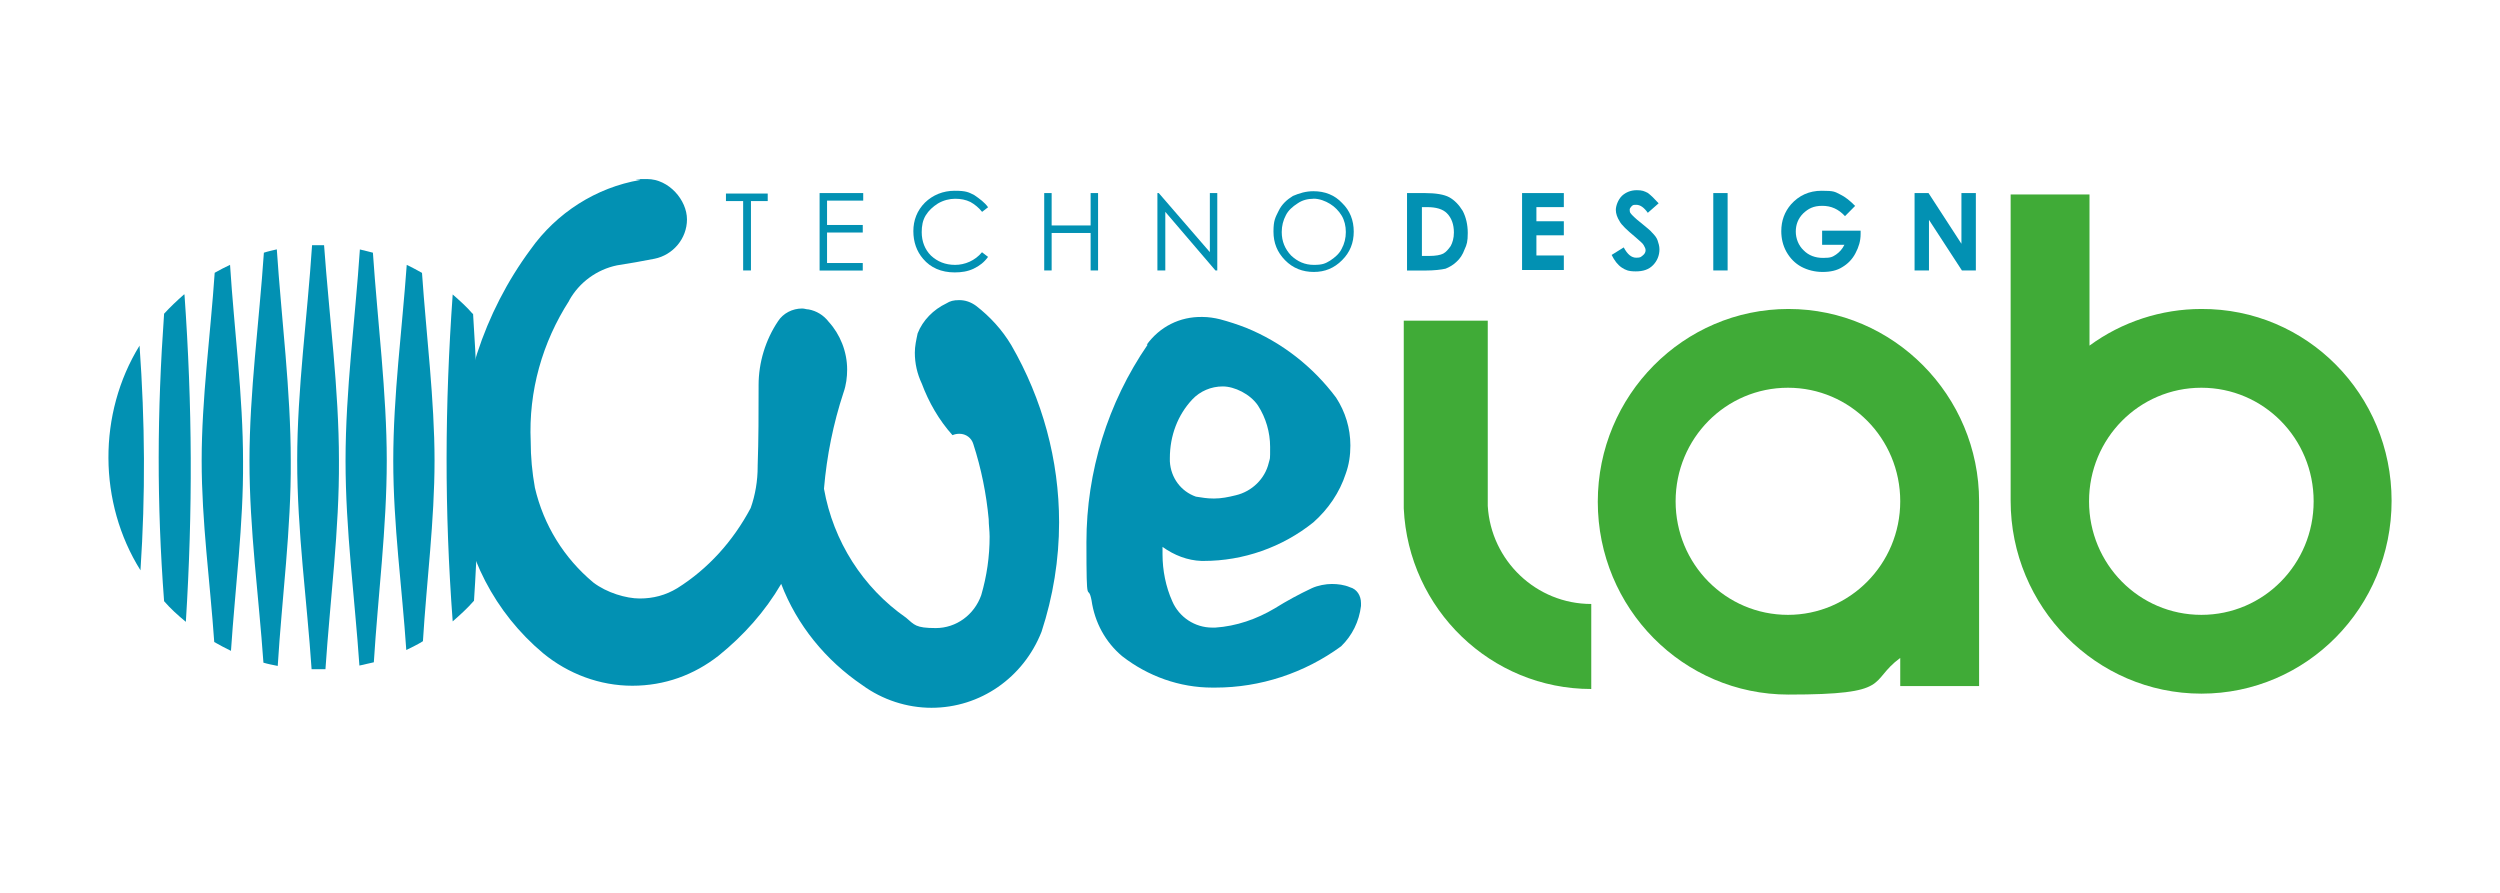 <svg xmlns="http://www.w3.org/2000/svg" xmlns:xlink="http://www.w3.org/1999/xlink" width="140" zoomAndPan="magnify" viewBox="0 0 104.88 37.5" height="50" preserveAspectRatio="xMidYMid meet" version="1.0"><defs><clipPath id="2267d0b338"><path d="M 67 12 L 84 12 L 84 29.723 L 67 29.723 Z M 67 12 " clip-rule="nonzero"/></clipPath><clipPath id="ca1ba62a38"><path d="M 84 8 L 100.547 8 L 100.547 29.723 L 84 29.723 Z M 84 8 " clip-rule="nonzero"/></clipPath><clipPath id="dfe7287c76"><path d="M 67 7.52 L 70 7.52 L 70 12 L 67 12 Z M 67 7.52 " clip-rule="nonzero"/></clipPath><clipPath id="992ca8992b"><path d="M 4.332 14 L 6 14 L 6 24 L 4.332 24 Z M 4.332 14 " clip-rule="nonzero"/></clipPath><clipPath id="804e49e1b9"><path d="M 19 7.52 L 45 7.52 L 45 29.723 L 19 29.723 Z M 19 7.52 " clip-rule="nonzero"/></clipPath></defs><path fill="#0291b3" d="M 48.141 14.477 C 46.465 16.918 45.57 19.812 45.57 22.77 C 45.57 25.727 45.629 24.406 45.785 25.215 C 45.918 26.141 46.367 26.969 47.07 27.559 C 48.16 28.406 49.488 28.879 50.852 28.879 L 50.984 28.879 C 52.875 28.879 54.727 28.27 56.266 27.145 C 56.734 26.691 57.023 26.102 57.102 25.449 L 57.102 25.332 C 57.102 25.016 56.93 24.742 56.637 24.664 C 56.402 24.562 56.129 24.527 55.875 24.527 C 55.625 24.527 55.293 24.586 55.039 24.703 C 54.492 24.961 53.988 25.234 53.48 25.551 C 52.719 26.004 51.863 26.301 50.984 26.359 L 50.852 26.359 C 50.129 26.359 49.465 25.926 49.176 25.254 C 48.902 24.645 48.766 23.953 48.766 23.285 C 48.766 22.613 48.766 23.066 48.766 22.969 C 49.254 23.32 49.816 23.539 50.402 23.559 L 50.5 23.559 C 52.156 23.559 53.793 22.988 55.098 21.941 C 55.723 21.391 56.207 20.68 56.461 19.895 C 56.598 19.52 56.656 19.125 56.656 18.711 C 56.656 17.98 56.441 17.293 56.055 16.699 C 55.082 15.398 53.773 14.375 52.273 13.766 C 51.922 13.629 51.551 13.508 51.184 13.41 C 50.949 13.352 50.695 13.312 50.441 13.312 C 49.484 13.293 48.648 13.727 48.102 14.477 M 50.012 16.781 C 50.344 16.426 50.809 16.23 51.297 16.23 C 51.785 16.23 52.449 16.547 52.777 17.035 C 53.109 17.551 53.285 18.16 53.285 18.77 C 53.285 19.379 53.285 19.203 53.227 19.441 C 53.07 20.109 52.523 20.641 51.844 20.801 C 51.531 20.879 51.238 20.938 50.926 20.938 C 50.613 20.938 50.438 20.898 50.168 20.859 C 49.543 20.641 49.113 20.07 49.074 19.379 L 49.074 19.242 C 49.074 18.297 49.406 17.43 50.012 16.781 " fill-opacity="1" fill-rule="nonzero"/><path fill="#40ab37" d="M 66.773 28.938 C 62.562 28.938 59.094 25.59 58.898 21.352 L 58.898 13.469 L 62.426 13.469 L 62.426 21.25 C 62.562 23.555 64.469 25.367 66.773 25.367 Z M 66.773 28.938 " fill-opacity="1" fill-rule="nonzero"/><g clip-path="url(#2267d0b338)"><path fill="#40ab37" d="M 75.055 12.977 C 70.648 12.977 67.047 16.602 67.047 21.074 C 67.047 25.547 70.629 29.172 75.055 29.172 C 79.477 29.172 78.383 28.637 79.75 27.633 L 79.75 28.816 L 83.062 28.816 L 83.062 21.055 C 83.062 16.602 79.457 12.977 75.055 12.977 Z M 75.035 25.824 C 72.422 25.824 70.316 23.695 70.316 21.055 C 70.316 18.414 72.422 16.285 75.035 16.285 C 77.645 16.285 79.75 18.414 79.75 21.055 C 79.75 23.695 77.625 25.824 75.035 25.824 Z M 75.035 25.824 " fill-opacity="1" fill-rule="nonzero"/></g><g clip-path="url(#ca1ba62a38)"><path fill="#40ab37" d="M 92.398 12.977 C 90.723 12.977 89.066 13.512 87.699 14.516 L 87.699 8.168 L 84.387 8.168 L 84.387 21.035 C 84.387 25.484 87.973 29.133 92.398 29.133 C 96.82 29.133 100.387 25.508 100.387 21.035 C 100.387 16.562 96.82 12.957 92.398 12.977 Z M 92.398 25.824 C 89.785 25.824 87.68 23.695 87.68 21.055 C 87.68 18.414 89.785 16.285 92.398 16.285 C 95.008 16.285 97.113 18.414 97.113 21.055 C 97.113 23.695 95.008 25.824 92.398 25.824 Z M 92.398 25.824 " fill-opacity="1" fill-rule="nonzero"/></g><path fill="#0291b3" d="M 30.43 8.445 L 30.43 8.129 L 32.184 8.129 L 32.184 8.445 L 31.48 8.445 L 31.48 11.359 L 31.152 11.359 L 31.152 8.445 Z M 30.43 8.445 " fill-opacity="1" fill-rule="nonzero"/><path fill="#0291b3" d="M 34.367 8.109 L 36.195 8.109 L 36.195 8.426 L 34.676 8.426 L 34.676 9.449 L 36.176 9.449 L 36.176 9.766 L 34.676 9.766 L 34.676 11.047 L 36.176 11.047 L 36.176 11.363 L 34.363 11.363 L 34.363 8.109 Z M 34.367 8.109 " fill-opacity="1" fill-rule="nonzero"/><path fill="#0291b3" d="M 41.441 8.703 L 41.188 8.898 C 41.051 8.723 40.875 8.582 40.699 8.484 C 40.504 8.387 40.289 8.348 40.055 8.348 C 39.82 8.348 39.566 8.41 39.332 8.547 C 39.117 8.684 38.945 8.844 38.824 9.039 C 38.691 9.254 38.652 9.492 38.652 9.75 C 38.652 10.141 38.785 10.48 39.039 10.734 C 39.312 10.988 39.645 11.125 40.055 11.125 C 40.461 11.125 40.891 10.949 41.184 10.594 L 41.438 10.789 C 41.281 11.008 41.086 11.164 40.832 11.285 C 40.582 11.402 40.328 11.441 40.035 11.441 C 39.473 11.441 39.023 11.242 38.711 10.871 C 38.438 10.555 38.301 10.16 38.301 9.707 C 38.301 9.254 38.457 8.84 38.789 8.508 C 39.117 8.191 39.547 8.012 40.035 8.012 C 40.523 8.012 40.621 8.074 40.855 8.191 C 41.086 8.348 41.301 8.508 41.438 8.703 Z M 41.441 8.703 " fill-opacity="1" fill-rule="nonzero"/><path fill="#0291b3" d="M 43.797 8.109 L 44.109 8.109 L 44.109 9.469 L 45.746 9.469 L 45.746 8.109 L 46.059 8.109 L 46.059 11.359 L 45.746 11.359 L 45.746 9.785 L 44.109 9.785 L 44.109 11.359 L 43.797 11.359 Z M 43.797 8.109 " fill-opacity="1" fill-rule="nonzero"/><path fill="#0291b3" d="M 48.551 11.359 L 48.551 8.109 L 48.609 8.109 L 50.754 10.59 L 50.754 8.109 L 51.066 8.109 L 51.066 11.359 L 50.988 11.359 L 48.883 8.898 L 48.883 11.359 Z M 48.551 11.359 " fill-opacity="1" fill-rule="nonzero"/><path fill="#0291b3" d="M 55.102 8.031 C 55.586 8.031 55.996 8.191 56.309 8.527 C 56.637 8.844 56.797 9.254 56.797 9.727 C 56.797 10.199 56.641 10.594 56.309 10.926 C 55.977 11.262 55.586 11.422 55.121 11.422 C 54.652 11.422 54.242 11.266 53.91 10.926 C 53.582 10.59 53.426 10.199 53.426 9.727 C 53.426 9.254 53.504 9.137 53.641 8.859 C 53.773 8.582 53.988 8.387 54.242 8.23 C 54.516 8.113 54.785 8.031 55.102 8.031 Z M 55.102 8.348 C 54.867 8.348 54.633 8.406 54.438 8.543 C 54.223 8.68 54.047 8.84 53.949 9.035 C 53.832 9.254 53.773 9.488 53.773 9.746 C 53.773 10.141 53.91 10.457 54.164 10.73 C 54.438 10.988 54.746 11.125 55.121 11.125 C 55.492 11.125 55.605 11.066 55.801 10.949 C 56.016 10.809 56.191 10.652 56.289 10.453 C 56.406 10.238 56.465 10 56.465 9.746 C 56.465 9.488 56.406 9.25 56.289 9.055 C 56.172 8.859 55.996 8.68 55.801 8.562 C 55.605 8.441 55.355 8.344 55.102 8.344 Z M 55.102 8.348 " fill-opacity="1" fill-rule="nonzero"/><path fill="#0291b3" d="M 59.055 8.109 L 59.777 8.109 C 60.246 8.109 60.594 8.168 60.809 8.285 C 61.023 8.402 61.219 8.602 61.375 8.859 C 61.508 9.113 61.586 9.43 61.586 9.785 C 61.586 10.141 61.547 10.277 61.453 10.473 C 61.375 10.691 61.258 10.867 61.121 10.988 C 60.984 11.125 60.809 11.223 60.652 11.285 C 60.48 11.324 60.184 11.363 59.777 11.363 L 59.035 11.363 L 59.035 8.109 Z M 59.66 8.703 L 59.66 10.75 L 59.953 10.75 C 60.246 10.75 60.438 10.711 60.555 10.652 C 60.672 10.59 60.77 10.473 60.867 10.336 C 60.945 10.199 61.004 10 61.004 9.766 C 61.004 9.43 60.906 9.152 60.711 8.957 C 60.535 8.781 60.262 8.699 59.871 8.699 L 59.66 8.699 Z M 59.66 8.703 " fill-opacity="1" fill-rule="nonzero"/><path fill="#0291b3" d="M 63.867 8.109 L 65.621 8.109 L 65.621 8.699 L 64.469 8.699 L 64.469 9.293 L 65.621 9.293 L 65.621 9.883 L 64.469 9.883 L 64.469 10.73 L 65.621 10.73 L 65.621 11.34 L 63.867 11.34 Z M 63.867 8.109 " fill-opacity="1" fill-rule="nonzero"/><g clip-path="url(#dfe7287c76)"><path fill="#0291b3" d="M 69.598 8.543 L 69.148 8.938 C 68.992 8.719 68.836 8.602 68.66 8.602 C 68.488 8.602 68.527 8.625 68.465 8.664 C 68.426 8.703 68.387 8.762 68.387 8.801 C 68.387 8.836 68.387 8.918 68.426 8.957 C 68.465 9.016 68.621 9.176 68.875 9.371 C 69.109 9.566 69.266 9.688 69.305 9.746 C 69.441 9.883 69.52 9.98 69.559 10.098 C 69.598 10.215 69.637 10.336 69.637 10.473 C 69.637 10.73 69.539 10.965 69.363 11.141 C 69.188 11.32 68.953 11.398 68.641 11.398 C 68.328 11.398 68.215 11.34 68.059 11.242 C 67.883 11.125 67.746 10.945 67.629 10.707 L 68.137 10.391 C 68.293 10.688 68.465 10.824 68.664 10.824 C 68.859 10.824 68.859 10.785 68.938 10.727 C 69.016 10.668 69.055 10.59 69.055 10.508 C 69.055 10.43 69.012 10.371 68.973 10.293 C 68.934 10.215 68.801 10.117 68.625 9.957 C 68.273 9.664 68.039 9.445 67.961 9.289 C 67.863 9.133 67.805 8.973 67.805 8.816 C 67.805 8.66 67.887 8.402 68.059 8.227 C 68.234 8.066 68.449 7.988 68.684 7.988 C 68.918 7.988 68.996 8.027 69.152 8.105 C 69.285 8.207 69.426 8.344 69.602 8.539 Z M 69.598 8.543 " fill-opacity="1" fill-rule="nonzero"/></g><path fill="#0291b3" d="M 71.898 8.109 L 72.5 8.109 L 72.5 11.359 L 71.898 11.359 Z M 71.898 8.109 " fill-opacity="1" fill-rule="nonzero"/><path fill="#0291b3" d="M 77.859 8.645 L 77.43 9.078 C 77.156 8.781 76.848 8.645 76.477 8.645 C 76.102 8.645 75.891 8.762 75.676 8.961 C 75.461 9.176 75.363 9.434 75.363 9.727 C 75.363 10.02 75.48 10.316 75.695 10.516 C 75.906 10.73 76.18 10.832 76.512 10.832 C 76.844 10.832 76.902 10.789 77.055 10.691 C 77.191 10.594 77.309 10.477 77.406 10.281 L 76.469 10.281 L 76.469 9.688 L 78.086 9.688 L 78.086 9.828 C 78.086 10.121 78.008 10.375 77.871 10.633 C 77.738 10.891 77.543 11.086 77.309 11.223 C 77.094 11.359 76.82 11.422 76.488 11.422 C 76.16 11.422 75.848 11.34 75.594 11.203 C 75.34 11.066 75.125 10.852 74.969 10.574 C 74.816 10.297 74.754 10.004 74.754 9.707 C 74.754 9.273 74.891 8.898 75.164 8.582 C 75.496 8.211 75.922 8.012 76.449 8.012 C 76.977 8.012 76.996 8.051 77.23 8.168 C 77.445 8.27 77.656 8.445 77.852 8.645 Z M 77.859 8.645 " fill-opacity="1" fill-rule="nonzero"/><path fill="#0291b3" d="M 80.352 8.109 L 80.938 8.109 L 82.32 10.238 L 82.32 8.109 L 82.926 8.109 L 82.926 11.359 L 82.34 11.359 L 80.957 9.234 L 80.957 11.359 L 80.352 11.359 Z M 80.352 8.109 " fill-opacity="1" fill-rule="nonzero"/><path fill="#0291b3" d="M 15.602 10.613 C 15.426 10.574 15.25 10.516 15.055 10.477 C 14.859 13.41 14.453 16.406 14.453 19.344 C 14.453 22.281 14.84 25.094 15.035 27.953 C 15.25 27.914 15.445 27.852 15.641 27.816 C 15.816 25.016 16.184 22.16 16.184 19.344 C 16.184 16.523 15.797 13.492 15.602 10.613 " fill-opacity="1" fill-rule="nonzero"/><path fill="#0291b3" d="M 17.664 11.461 C 17.449 11.344 17.238 11.223 17.023 11.125 C 16.828 13.844 16.457 16.625 16.457 19.344 C 16.457 22.059 16.828 24.68 17.004 27.301 C 17.238 27.184 17.492 27.066 17.703 26.93 C 17.859 24.406 18.191 21.863 18.191 19.344 C 18.191 16.82 17.844 14.062 17.664 11.461 " fill-opacity="1" fill-rule="nonzero"/><path fill="#0291b3" d="M 19.789 13.176 C 19.535 12.879 19.246 12.625 18.953 12.367 C 18.621 17.074 18.602 21.391 18.953 26.098 C 19.266 25.824 19.574 25.547 19.848 25.23 C 20.121 21.094 20.082 17.293 19.809 13.176 " fill-opacity="1" fill-rule="nonzero"/><path fill="#0291b3" d="M 13.555 10.297 L 13.047 10.297 C 12.852 13.293 12.422 16.348 12.422 19.34 C 12.422 22.336 12.832 25.211 13.027 28.105 L 13.609 28.105 C 13.805 25.191 14.195 22.234 14.176 19.34 C 14.176 16.348 13.766 13.293 13.551 10.297 " fill-opacity="1" fill-rule="nonzero"/><path fill="#0291b3" d="M 9.598 11.125 C 9.383 11.223 9.168 11.34 8.957 11.457 C 8.781 14.059 8.41 16.738 8.41 19.34 C 8.41 21.938 8.762 24.422 8.938 26.965 C 9.172 27.102 9.406 27.219 9.641 27.336 C 9.816 24.695 10.168 22.02 10.148 19.379 C 10.148 16.621 9.777 13.863 9.602 11.121 " fill-opacity="1" fill-rule="nonzero"/><g clip-path="url(#992ca8992b)"><path fill="#0291b3" d="M 5.801 14.516 C 4.043 17.371 4.062 21.113 5.84 23.953 C 6.051 20.742 6.031 17.766 5.801 14.516 " fill-opacity="1" fill-rule="nonzero"/></g><path fill="#0291b3" d="M 11.566 10.473 C 11.391 10.516 11.199 10.555 11.023 10.613 C 10.828 13.508 10.418 16.465 10.418 19.359 C 10.418 22.254 10.809 25.031 11.004 27.832 C 11.199 27.891 11.41 27.93 11.605 27.969 C 11.781 25.109 12.172 22.215 12.152 19.359 C 12.152 16.402 11.762 13.41 11.566 10.473 " fill-opacity="1" fill-rule="nonzero"/><path fill="#0291b3" d="M 7.668 12.367 C 7.375 12.625 7.086 12.898 6.832 13.176 C 6.539 17.312 6.52 21.113 6.832 25.25 C 7.105 25.566 7.414 25.844 7.746 26.117 C 8.039 21.41 8.02 17.074 7.688 12.367 " fill-opacity="1" fill-rule="nonzero"/><g clip-path="url(#804e49e1b9)"><path fill="#0291b3" d="M 23.844 12.621 C 24.27 11.855 25.012 11.32 25.852 11.145 C 26.379 11.066 26.902 10.969 27.43 10.867 C 28.207 10.711 28.793 10.02 28.793 9.215 C 28.793 8.406 28.035 7.52 27.117 7.52 C 26.203 7.52 26.926 7.539 26.824 7.559 C 24.977 7.875 23.316 8.938 22.227 10.473 C 20.258 13.133 19.207 16.387 19.207 19.734 C 19.207 23.082 19.207 20.344 19.246 20.66 C 19.461 23.301 20.727 25.742 22.754 27.438 C 23.809 28.305 25.133 28.801 26.496 28.801 C 27.859 28.801 29.086 28.348 30.121 27.539 C 31.172 26.691 32.07 25.688 32.75 24.523 C 33.414 26.258 34.621 27.734 36.16 28.777 C 37 29.391 38.031 29.727 39.062 29.727 C 41.109 29.727 42.922 28.465 43.684 26.535 C 44.168 25.059 44.422 23.5 44.422 21.941 C 44.422 19.324 43.723 16.762 42.414 14.496 C 42.027 13.848 41.52 13.297 40.934 12.844 C 40.719 12.688 40.484 12.605 40.23 12.605 C 39.98 12.605 39.844 12.645 39.688 12.742 C 39.145 13 38.695 13.453 38.48 14.004 C 38.422 14.281 38.363 14.535 38.363 14.812 C 38.363 15.266 38.461 15.699 38.656 16.113 C 38.949 16.898 39.379 17.648 39.945 18.277 C 40.043 18.238 40.117 18.219 40.238 18.219 C 40.512 18.219 40.746 18.395 40.82 18.652 C 41.152 19.676 41.367 20.742 41.465 21.805 C 41.465 22.039 41.504 22.297 41.504 22.535 C 41.504 23.379 41.387 24.188 41.152 24.996 C 40.859 25.824 40.102 26.379 39.242 26.379 C 38.387 26.379 38.348 26.242 37.996 25.945 C 36.184 24.684 34.938 22.734 34.547 20.527 C 34.664 19.145 34.938 17.789 35.367 16.488 C 35.48 16.172 35.52 15.836 35.52 15.52 C 35.52 14.77 35.227 14.043 34.742 13.512 C 34.527 13.234 34.234 13.059 33.906 12.996 C 33.805 12.996 33.73 12.957 33.633 12.957 C 33.223 12.957 32.832 13.156 32.617 13.492 C 32.09 14.277 31.801 15.227 31.801 16.172 L 31.801 16.25 C 31.801 17.355 31.801 18.457 31.762 19.562 L 31.762 19.602 C 31.762 20.191 31.664 20.785 31.469 21.336 C 30.727 22.734 29.676 23.895 28.387 24.703 C 27.898 25 27.375 25.137 26.809 25.137 C 26.242 25.137 25.426 24.898 24.859 24.465 C 23.633 23.441 22.773 22.062 22.406 20.484 C 22.289 19.836 22.23 19.184 22.23 18.555 C 22.133 16.426 22.719 14.379 23.848 12.625 " fill-opacity="1" fill-rule="nonzero"/></g></svg>